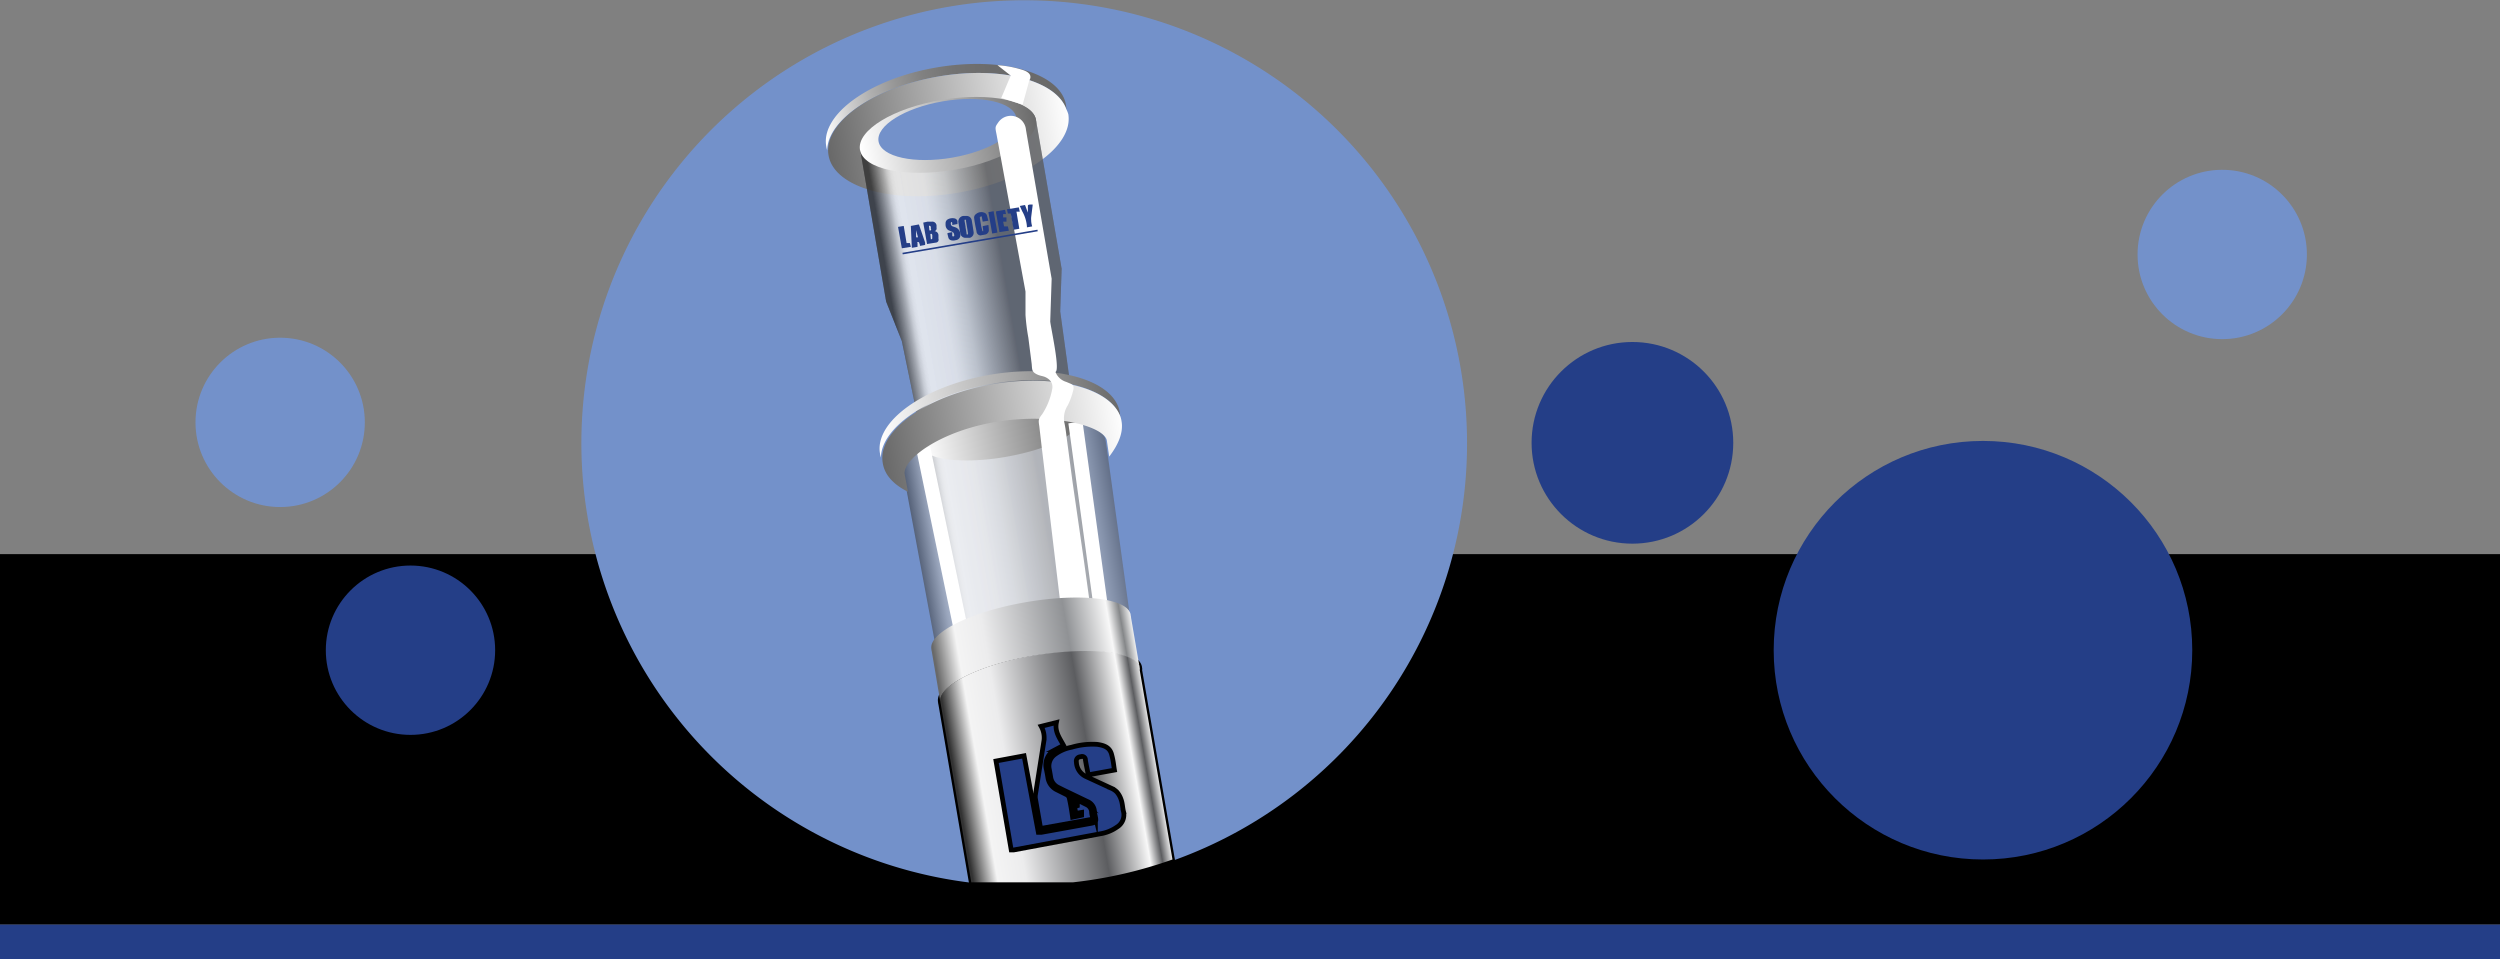 <?xml version="1.0" encoding="UTF-8"?>
<svg xmlns="http://www.w3.org/2000/svg" xmlns:xlink="http://www.w3.org/1999/xlink" id="Layer_1" data-name="Layer 1" viewBox="0 0 525.6 201.7">
  <rect x="0" y="0" width="525.6" height="201.7" fill="#808080" stroke="none"/>
  <defs>
    <linearGradient id="linear-gradient" x1="42.37" y1="1154.44" x2="93.42" y2="1154.44" gradientTransform="translate(-15.6 -765.4) rotate(-9.8)" gradientUnits="userSpaceOnUse">
      <stop offset="0" stop-color="#fff"></stop>
      <stop offset="0.02" stop-color="#f4f4f4"></stop>
      <stop offset="0.11" stop-color="#cfcfcf"></stop>
      <stop offset="0.21" stop-color="#afafaf"></stop>
      <stop offset="0.32" stop-color="#959595"></stop>
      <stop offset="0.43" stop-color="#818181"></stop>
      <stop offset="0.56" stop-color="#737373"></stop>
      <stop offset="0.72" stop-color="#6b6b6b"></stop>
      <stop offset="1" stop-color="#696969"></stop>
    </linearGradient>
    <linearGradient id="linear-gradient-2" x1="42.37" y1="1162.05" x2="93.42" y2="1162.05" gradientTransform="translate(-15.6 -765.4) rotate(-9.8)" gradientUnits="userSpaceOnUse">
      <stop offset="0" stop-color="#696969"></stop>
      <stop offset="1" stop-color="#fff"></stop>
    </linearGradient>
    <linearGradient id="linear-gradient-3" x1="49.11" y1="1216.21" x2="86.68" y2="1216.21" gradientTransform="translate(-15.6 -765.4) rotate(-9.8)" gradientUnits="userSpaceOnUse">
      <stop offset="0.02" stop-color="#333"></stop>
      <stop offset="0.03" stop-color="#424242"></stop>
      <stop offset="0.07" stop-color="#818181"></stop>
      <stop offset="0.1" stop-color="#b2b2b2"></stop>
      <stop offset="0.12" stop-color="#d6d6d6"></stop>
      <stop offset="0.14" stop-color="#ececec"></stop>
      <stop offset="0.16" stop-color="#f4f4f4"></stop>
      <stop offset="0.31" stop-color="#ececed"></stop>
      <stop offset="0.35" stop-color="#e2e3e4"></stop>
      <stop offset="0.43" stop-color="#c8cacc"></stop>
      <stop offset="0.52" stop-color="#9fa1a4"></stop>
      <stop offset="0.64" stop-color="#6c6d6f"></stop>
      <stop offset="0.67" stop-color="#5c5d60"></stop>
      <stop offset="0.94" stop-color="#5c5d60"></stop>
    </linearGradient>
    <linearGradient id="linear-gradient-5" x1="45.9" y1="1250.5" x2="88.92" y2="1250.5" gradientTransform="translate(-15.6 -765.4) rotate(-9.8)" gradientUnits="userSpaceOnUse">
      <stop offset="0" stop-color="#333"></stop>
      <stop offset="0.01" stop-color="#424242"></stop>
      <stop offset="0.06" stop-color="#818181"></stop>
      <stop offset="0.1" stop-color="#b2b2b2"></stop>
      <stop offset="0.14" stop-color="#d6d6d6"></stop>
      <stop offset="0.17" stop-color="#ececec"></stop>
      <stop offset="0.19" stop-color="#f4f4f4"></stop>
      <stop offset="0.35" stop-color="#ececed"></stop>
      <stop offset="0.77" stop-color="#e7e7e8"></stop>
      <stop offset="0.82" stop-color="#cecfd1"></stop>
      <stop offset="0.92" stop-color="#909295"></stop>
      <stop offset="1" stop-color="#5c5d60"></stop>
    </linearGradient>
    <linearGradient id="linear-gradient-6" x1="49.11" y1="1162.05" x2="86.68" y2="1162.05" gradientTransform="translate(-15.6 -765.4) rotate(-9.8)" gradientUnits="userSpaceOnUse">
      <stop offset="0" stop-color="#fff"></stop>
      <stop offset="1" stop-color="#696969"></stop>
    </linearGradient>
    <linearGradient id="linear-gradient-7" x1="83.92" y1="1227.01" x2="51.33" y2="1227.01" xlink:href="#linear-gradient-2"></linearGradient>
    <linearGradient id="linear-gradient-8" x1="42.57" y1="1220.06" x2="93.62" y2="1220.06" xlink:href="#linear-gradient-6"></linearGradient>
    <linearGradient id="linear-gradient-9" x1="42.57" y1="1224.88" x2="93.62" y2="1224.88" xlink:href="#linear-gradient-2"></linearGradient>
    <linearGradient id="linear-gradient-10" x1="46.08" y1="1317.95" x2="88.52" y2="1317.95" gradientTransform="translate(-15.6 -765.4) rotate(-9.8)" gradientUnits="userSpaceOnUse">
      <stop offset="0" stop-color="#333"></stop>
      <stop offset="0.12" stop-color="#f4f4f4"></stop>
      <stop offset="0.26" stop-color="#ececed"></stop>
      <stop offset="0.67" stop-color="#5c5d60"></stop>
      <stop offset="0.88" stop-color="#f8f8f8"></stop>
      <stop offset="0.94" stop-color="#5c5d60"></stop>
      <stop offset="1" stop-color="#fff"></stop>
    </linearGradient>
    <linearGradient id="linear-gradient-11" x1="46.08" y1="1297.36" x2="88.57" y2="1297.36" xlink:href="#linear-gradient-10"></linearGradient>
    <linearGradient id="linear-gradient-12" x1="46.08" y1="1270.58" x2="88.57" y2="1270.58" gradientTransform="translate(-15.6 -765.4) rotate(-9.8)" gradientUnits="userSpaceOnUse">
      <stop offset="0" stop-color="#696969"></stop>
      <stop offset="0.12" stop-color="#f4f4f4"></stop>
      <stop offset="0.26" stop-color="#ececed"></stop>
      <stop offset="0.67" stop-color="#909295"></stop>
      <stop offset="0.88" stop-color="#f8f8f8"></stop>
      <stop offset="0.94" stop-color="#858789"></stop>
      <stop offset="1" stop-color="#fff"></stop>
    </linearGradient>
  </defs>
  <title>vacuum-grease-guide</title>
  <rect y="116.5" width="525.6" height="77.89"></rect>
  <path d="M357.9,430.8a93.1,93.1,0,1,0-104.1,94.8l-6.4-37.4a4.1,4.1,0,0,1-.1-0.6c-0.6-3.4,8.3-7.9,19.9-9.8s21.4-.8,22,2.6c0,0.2.1,0.4,0.1,0.6l6.9,39.9A93.1,93.1,0,0,0,357.9,430.8Z" transform="translate(-49.5 -340)" fill="#7391ca"></path>
  <circle cx="343.2" cy="93.1" r="21.2" fill="#243e87"></circle>
  <circle cx="416.9" cy="136.7" r="44" fill="#243e87"></circle>
  <circle cx="467.2" cy="53.5" r="17.8" fill="#7391ca"></circle>
  <circle cx="86.3" cy="136.7" r="17.8" fill="#243e87"></circle>
  <circle cx="58.9" cy="88.8" r="17.8" fill="#7391ca"></circle>
  <path d="M246.7,356.1c13.2-2.3,24.9.8,27,6.9a6,6,0,0,0-.1-1c-1.2-6.7-13.4-10.2-27.3-7.8s-24.2,9.8-23.1,16.5a6.2,6.2,0,0,0,.2.9C223.5,365.2,233.5,358.4,246.7,356.1Z" transform="translate(-49.5 -340)" fill="url(#linear-gradient)"></path>
  <rect y="194.4" width="525.6" height="7.33" fill="#243e87"></rect>
  <path d="M273.7,363c-2.1-6.1-13.8-9.2-27-6.9s-23.2,9.1-23.1,15.6a6,6,0,0,0,.1,1c1.2,6.7,13.4,10.2,27.3,7.8s24.2-9.8,23.1-16.5A6,6,0,0,0,273.7,363Z" transform="translate(-49.5 -340)" fill="url(#linear-gradient-2)"></path>
  <path d="M247.6,361.3c-10.2,1.8-17.9,6.5-17.2,10.5l5.4,31.6,3.3,8.3,14.5,70.3v0.4s16.2,1.6,28.7-5l-9.9-71.9,0.3-9-5.4-31.3C266.7,361.4,257.8,359.6,247.6,361.3Z" transform="translate(-49.5 -340)" opacity="0.6" fill="url(#linear-gradient-3)" style="isolation:isolate"></path>
  <path d="M247.6,361.3c-10.2,1.8-17.9,6.5-17.2,10.5l5.4,31.6,3.3,8.3,14.5,70.3v0.4s16.2,1.6,28.7-5l-9.9-71.9,0.3-9-5.4-31.3C266.7,361.4,257.8,359.6,247.6,361.3Z" transform="translate(-49.5 -340)" opacity="0.6" fill="url(#linear-gradient-3)" style="isolation:isolate"></path>
  <path d="M240.1,443.1l-0.7-3.7c-0.5-3,7.2-9,19.2-11s22.7,0.9,23.3,3.9l0.5,3.4,6,43.6c-2.4-2.5-11.2-3.2-21.4-1.4s-16.6,4.6-19,7.6Z" transform="translate(-49.5 -340)" opacity="0.6" fill="url(#linear-gradient-5)" style="isolation:isolate"></path>
  <path d="M230.3,371.5c0.7,4.1,9.6,5.9,19.8,4.2s17.9-6.5,17.2-10.5-9.6-5.9-19.8-4.2S229.6,367.4,230.3,371.5Z" transform="translate(-49.5 -340)" fill="url(#linear-gradient-6)"></path>
  <path d="M275.8,429c0.4,2.4-6.3,5.6-15.1,7.1s-16.6.5-17-1.9h0a38.7,38.7,0,0,1,15.1-5.7,43.9,43.9,0,0,1,17.1.3V429Z" transform="translate(-49.5 -340)" fill="url(#linear-gradient-7)"></path>
  <ellipse cx="248.6" cy="367.3" rx="14.7" ry="6" transform="translate(-108.3 -292.4) rotate(-9.8)" fill="#7391ca"></ellipse>
  <path d="M258,420.7c13.2-2.3,24.9.8,27,6.9a6,6,0,0,0-.1-1c-1.2-6.7-13.4-10.2-27.3-7.8s-24.2,9.8-23.1,16.5a6.1,6.1,0,0,0,.2.9C234.8,429.8,244.8,423,258,420.7Z" transform="translate(-49.5 -340)" fill="url(#linear-gradient-8)"></path>
  <line x1="232.8" y1="137.6" x2="226.1" y2="88.8" fill="none" stroke="#fff" stroke-miterlimit="10" stroke-width="3"></line>
  <line x1="194.1" y1="94.2" x2="204" y2="141.9" fill="none" stroke="#fff" stroke-miterlimit="10" stroke-width="3"></line>
  <path d="M285.3,428.6a6.3,6.3,0,0,0-.2-0.9c-2.1-6.1-13.8-9.2-27-6.9s-23.2,9.1-23.1,15.6a6,6,0,0,0,.1,1c0.4,2.5,2.3,4.5,5.3,6l-0.7-3.7c-0.5-3,7.2-9,19.2-11s22.7,0.9,23.3,3.9l0.5,3.4C284.6,433.5,285.7,431,285.3,428.6Z" transform="translate(-49.5 -340)" fill="url(#linear-gradient-9)"></path>
  <path d="M259,368.2l6.1,33.1v4.9a43.1,43.1,0,0,0,.6,4.8l0.7,5.5c0.1,1.1,0,1.6.9,2.1s1.5,0.4,2.2.8,1.5,1.1,1.2,2.5a14.4,14.4,0,0,1-2.1,5.2c-0.8,1-.8,1.2-0.6,2.5l0.5,4.3,2.1,17.6,2.8,23.5,1.2,6.3s3.7,3.4,5.8-1.7l-3-21.6L275,441.4l-1.1-8.3c-0.2-1.4-.3-2.7-0.6-4.1a5,5,0,0,1,.7-3.8,14.5,14.5,0,0,0,1.1-3c0.4-1.4-.3-1.4-1.4-1.9a3.5,3.5,0,0,1-2.3-2.1c1-.4-0.9-8.9-1.1-10.6l0.3-9-5.4-31.3a3.2,3.2,0,0,0-5.8-1.6C258.7,366.7,258.7,366.7,259,368.2Z" transform="translate(-49.5 -340)" fill="#fff"></path>
  <path d="M267.1,526.2c2.7-.1,5.4-0.3,8-0.5H254.4A93.7,93.7,0,0,0,267.1,526.2Z" transform="translate(-49.5 -340)" fill="#243e87" stroke="#000" stroke-miterlimit="10"></path>
  <path d="M253.8,525.6h0Z" transform="translate(-49.5 -340)" fill="url(#linear-gradient-10)"></path>
  <path d="M289.1,480.3c-0.6-3.4-10.4-4.6-22-2.6s-20.4,6.4-19.9,9.8a4.1,4.1,0,0,0,.1.6l6.4,37.4h21.4a92.6,92.6,0,0,0,20.9-4.8l-6.9-39.9C289.2,480.7,289.1,480.5,289.1,480.3Z" transform="translate(-49.5 -340)" fill="#243e87" stroke="#000" stroke-miterlimit="10"></path>
  <path d="M289.1,480.3c-0.6-3.4-10.4-4.6-22-2.6s-20.4,6.4-19.9,9.8a4.1,4.1,0,0,0,.1.6l6.4,37.4h21.4a92.6,92.6,0,0,0,20.9-4.8l-6.9-39.9C289.2,480.7,289.1,480.5,289.1,480.3Z" transform="translate(-49.5 -340)" fill="url(#linear-gradient-11)"></path>
  <path d="M287.2,469.2c-0.6-3.4-10.4-4.6-22-2.6s-20.4,6.4-19.9,9.8a4.1,4.1,0,0,0,.1.6l1.8,10.6h0c-0.6-3.4,8.3-7.9,19.9-9.8s21.3-.8,22,2.6l-1.8-10.5C287.3,469.6,287.2,469.4,287.2,469.2Z" transform="translate(-49.5 -340)" fill="url(#linear-gradient-12)"></path>
  <path d="M283.8,501.9l-5.5,1-0.4-2-0.2-1.1a0.7,0.7,0,0,0-1-.7,0.9,0.9,0,0,0-.9,1.1,3.5,3.5,0,0,0,2.1,3.1l5.2,2.4a3.8,3.8,0,0,1,1.2.8,4.6,4.6,0,0,1,.9,1.6c0.3,0.8.3,1.7,0.5,2.5a3,3,0,0,1-1.4,3.3,8.3,8.3,0,0,1-3.5,1.4l-18.2,3.4h-0.5L258.9,500l5.9-1.1,3,16.1h0.6l10.5-1.9c1-.2,1.1-0.4.9-1.4a9.4,9.4,0,0,1-.2-1.1,2.4,2.4,0,0,0-1.5-2.1l-5-2.4-1.2-.6a2.8,2.8,0,0,1-1.5-2.1c-0.1-.6-0.2-1.2-0.3-1.7a3,3,0,0,1,1.2-3.1,8.6,8.6,0,0,1,3.5-1.5,15.4,15.4,0,0,1,5.4-.6c1.4,0.2,2.6.6,3,2.1S283.6,500.7,283.8,501.9Z" transform="translate(-49.5 -340)" fill="#243e87" stroke="#000" stroke-miterlimit="10"></path>
  <path d="M271.6,491.9c-0.4,1.9.7,3.3,1.5,4.8l-1.7.9a3.6,3.6,0,0,0-1.9,4.2c0.1,0.5.2,1,.3,1.6a3.4,3.4,0,0,0,2,2.7l2,1a1.1,1.1,0,0,1,.5.7c0.3,1.3.5,2.6,0.7,4l1.9-.4v-0.6l-1.2.2-0.3-1.4,0.6-.2v-0.5h-0.7l-0.2-1.1h0.1l2.8,1.4a1.8,1.8,0,0,1,1,1.5c0,0.5.2,1,.3,1.5l-11.1,2v-0.5l-1-5.7a2.9,2.9,0,0,1,0-1c0.6-3.8,1.2-7.6,1.8-11.4a4.9,4.9,0,0,0-.6-2.9Z" transform="translate(-49.5 -340)" fill="#243e87" stroke="#000" stroke-miterlimit="10"></path>
  <path d="M260,360.6l2-4.7-2.8-2.2a22.5,22.5,0,0,1,5.3,1c2.5,0.8,1.4,2.2,1.4,2.2l-1.4,5.1Z" transform="translate(-49.5 -340)" fill="#fff"></path>
  <path d="M246.3,391a0.6,0.6,0,0,0,.5-0.8v-0.6a0.9,0.9,0,0,0-.8-1,0.6,0.6,0,0,0,.4-0.7v-0.5a0.9,0.9,0,0,0-1-.8h-0.9l-0.9.2,0.8,4.5Zm-1.5-3.5c0.2-.1.3,0,0.4,0.2v0.4a0.2,0.2,0,0,1-.3.3Zm0.3,1.7c0.3-.1.3,0,0.4,0.2v0.6c0,0.2,0,.3-0.3.3Z" transform="translate(-49.5 -340)" fill="#243e87"></path>
  <path d="M252.4,390h1a1.1,1.1,0,0,0,.8-1.2l-0.2-1.3-0.2-1.2a1.1,1.1,0,0,0-1-.9h-0.8a1.2,1.2,0,0,0-1,1.4l0.4,2.3A1.1,1.1,0,0,0,252.4,390Zm0.1-2.3-0.2-1.2a0.9,0.9,0,0,1,0-.3h0.3v0.3l0.4,2.4c0,0.1.1,0.3-.1,0.4s-0.2-.2-0.2-0.3l-0.2-1.2h0Z" transform="translate(-49.5 -340)" fill="#243e87"></path>
  <path d="M242.3,390.9h0.4l0.2,0.6v0.2l1.1-.2V391l-1.3-3.8h-0.1l-1.6.3,0.2,4.6,1.2-.2v-0.8Zm-0.2-2.5h0l0.4,1.5h-0.4v-1.6Z" transform="translate(-49.5 -340)" fill="#243e87"></path>
  <path d="M255.6,389.5l1.1-.2a1,1,0,0,0,.7-0.8,9.6,9.6,0,0,0-.1-1.2l-1,.2c-0.2,0-.2.1-0.2,0.2a5.8,5.8,0,0,1,.1.7v0.2c-0.1.1-.2-0.1-0.2-0.2l-0.2-.8-0.3-1.8a0.2,0.2,0,0,1,0-.1l0.2-.2h0.2l0.2,1.1,1.2-.2-0.3-1.1a0.9,0.9,0,0,0-.6-0.6,1.7,1.7,0,0,0-1.7.3,0.9,0.9,0,0,0-.4.8c0.1,0.9.3,1.9,0.5,2.8A0.9,0.9,0,0,0,255.6,389.5Z" transform="translate(-49.5 -340)" fill="#243e87"></path>
  <path d="M248.9,388.4l0.7,0.3a0.7,0.7,0,0,1,.5.7,0.2,0.2,0,0,1-.2.3c-0.2,0-.2-0.1-0.2-0.2v-0.7l-1,.2v0.2l0.2,0.8a0.8,0.8,0,0,0,.5.5,1.7,1.7,0,0,0,1,0,1.1,1.1,0,0,0,1-1.3,1.6,1.6,0,0,0-1-1.4l-0.6-.2a0.6,0.6,0,0,1-.4-0.6,0.3,0.3,0,0,1,.1-0.3c0.1-.1.2,0.1,0.2,0.2v0.4l1.1-.2v-0.6a0.8,0.8,0,0,0-.7-0.6,2,2,0,0,0-1.3.2,0.9,0.9,0,0,0-.5.8,2.6,2.6,0,0,0,0,.4A1.3,1.3,0,0,0,248.9,388.4Z" transform="translate(-49.5 -340)" fill="#243e87"></path>
  <path d="M259.6,388.6v0.2l2-.3-0.2-.9h-0.8l-0.2-1h0.7v-0.9h-0.7V385H261l-0.2-.9-1.7.3c-0.2,0-.2.1-0.2,0.3Z" transform="translate(-49.5 -340)" fill="#243e87"></path>
  <path d="M265.4,387.6v0.2l1.1-.2c-0.1-.4-0.2-0.8-0.2-1.2a3.9,3.9,0,0,1,0-.8c0.1-.8.2-1.6,0.3-2.4V383H266c-0.4.1-.4,0.1-0.4,0.4v1.3l-0.6-1.6-1.1.2,0.5,1.1A7.6,7.6,0,0,1,265.4,387.6Z" transform="translate(-49.5 -340)" fill="#243e87"></path>
  <path d="M262.6,388.3l1.2-.2-0.6-3.6h0.7l-0.2-.9-2.5.4,0.2,0.9H262Z" transform="translate(-49.5 -340)" fill="#243e87"></path>
  <path d="M240.8,391.1h-0.7l-0.6-3.6-1.2.2,0.8,4.5,1.9-.3Z" transform="translate(-49.5 -340)" fill="#243e87"></path>
  <path d="M258.4,384.4l-1.1.2,0.8,4.5,1.1-.2Z" transform="translate(-49.5 -340)" fill="#243e87"></path>
  <rect x="239" y="390.8" width="28.8" height="0.34" transform="translate(-111.7 -291.8) rotate(-9.7)" fill="#243e87"></rect>
</svg>
